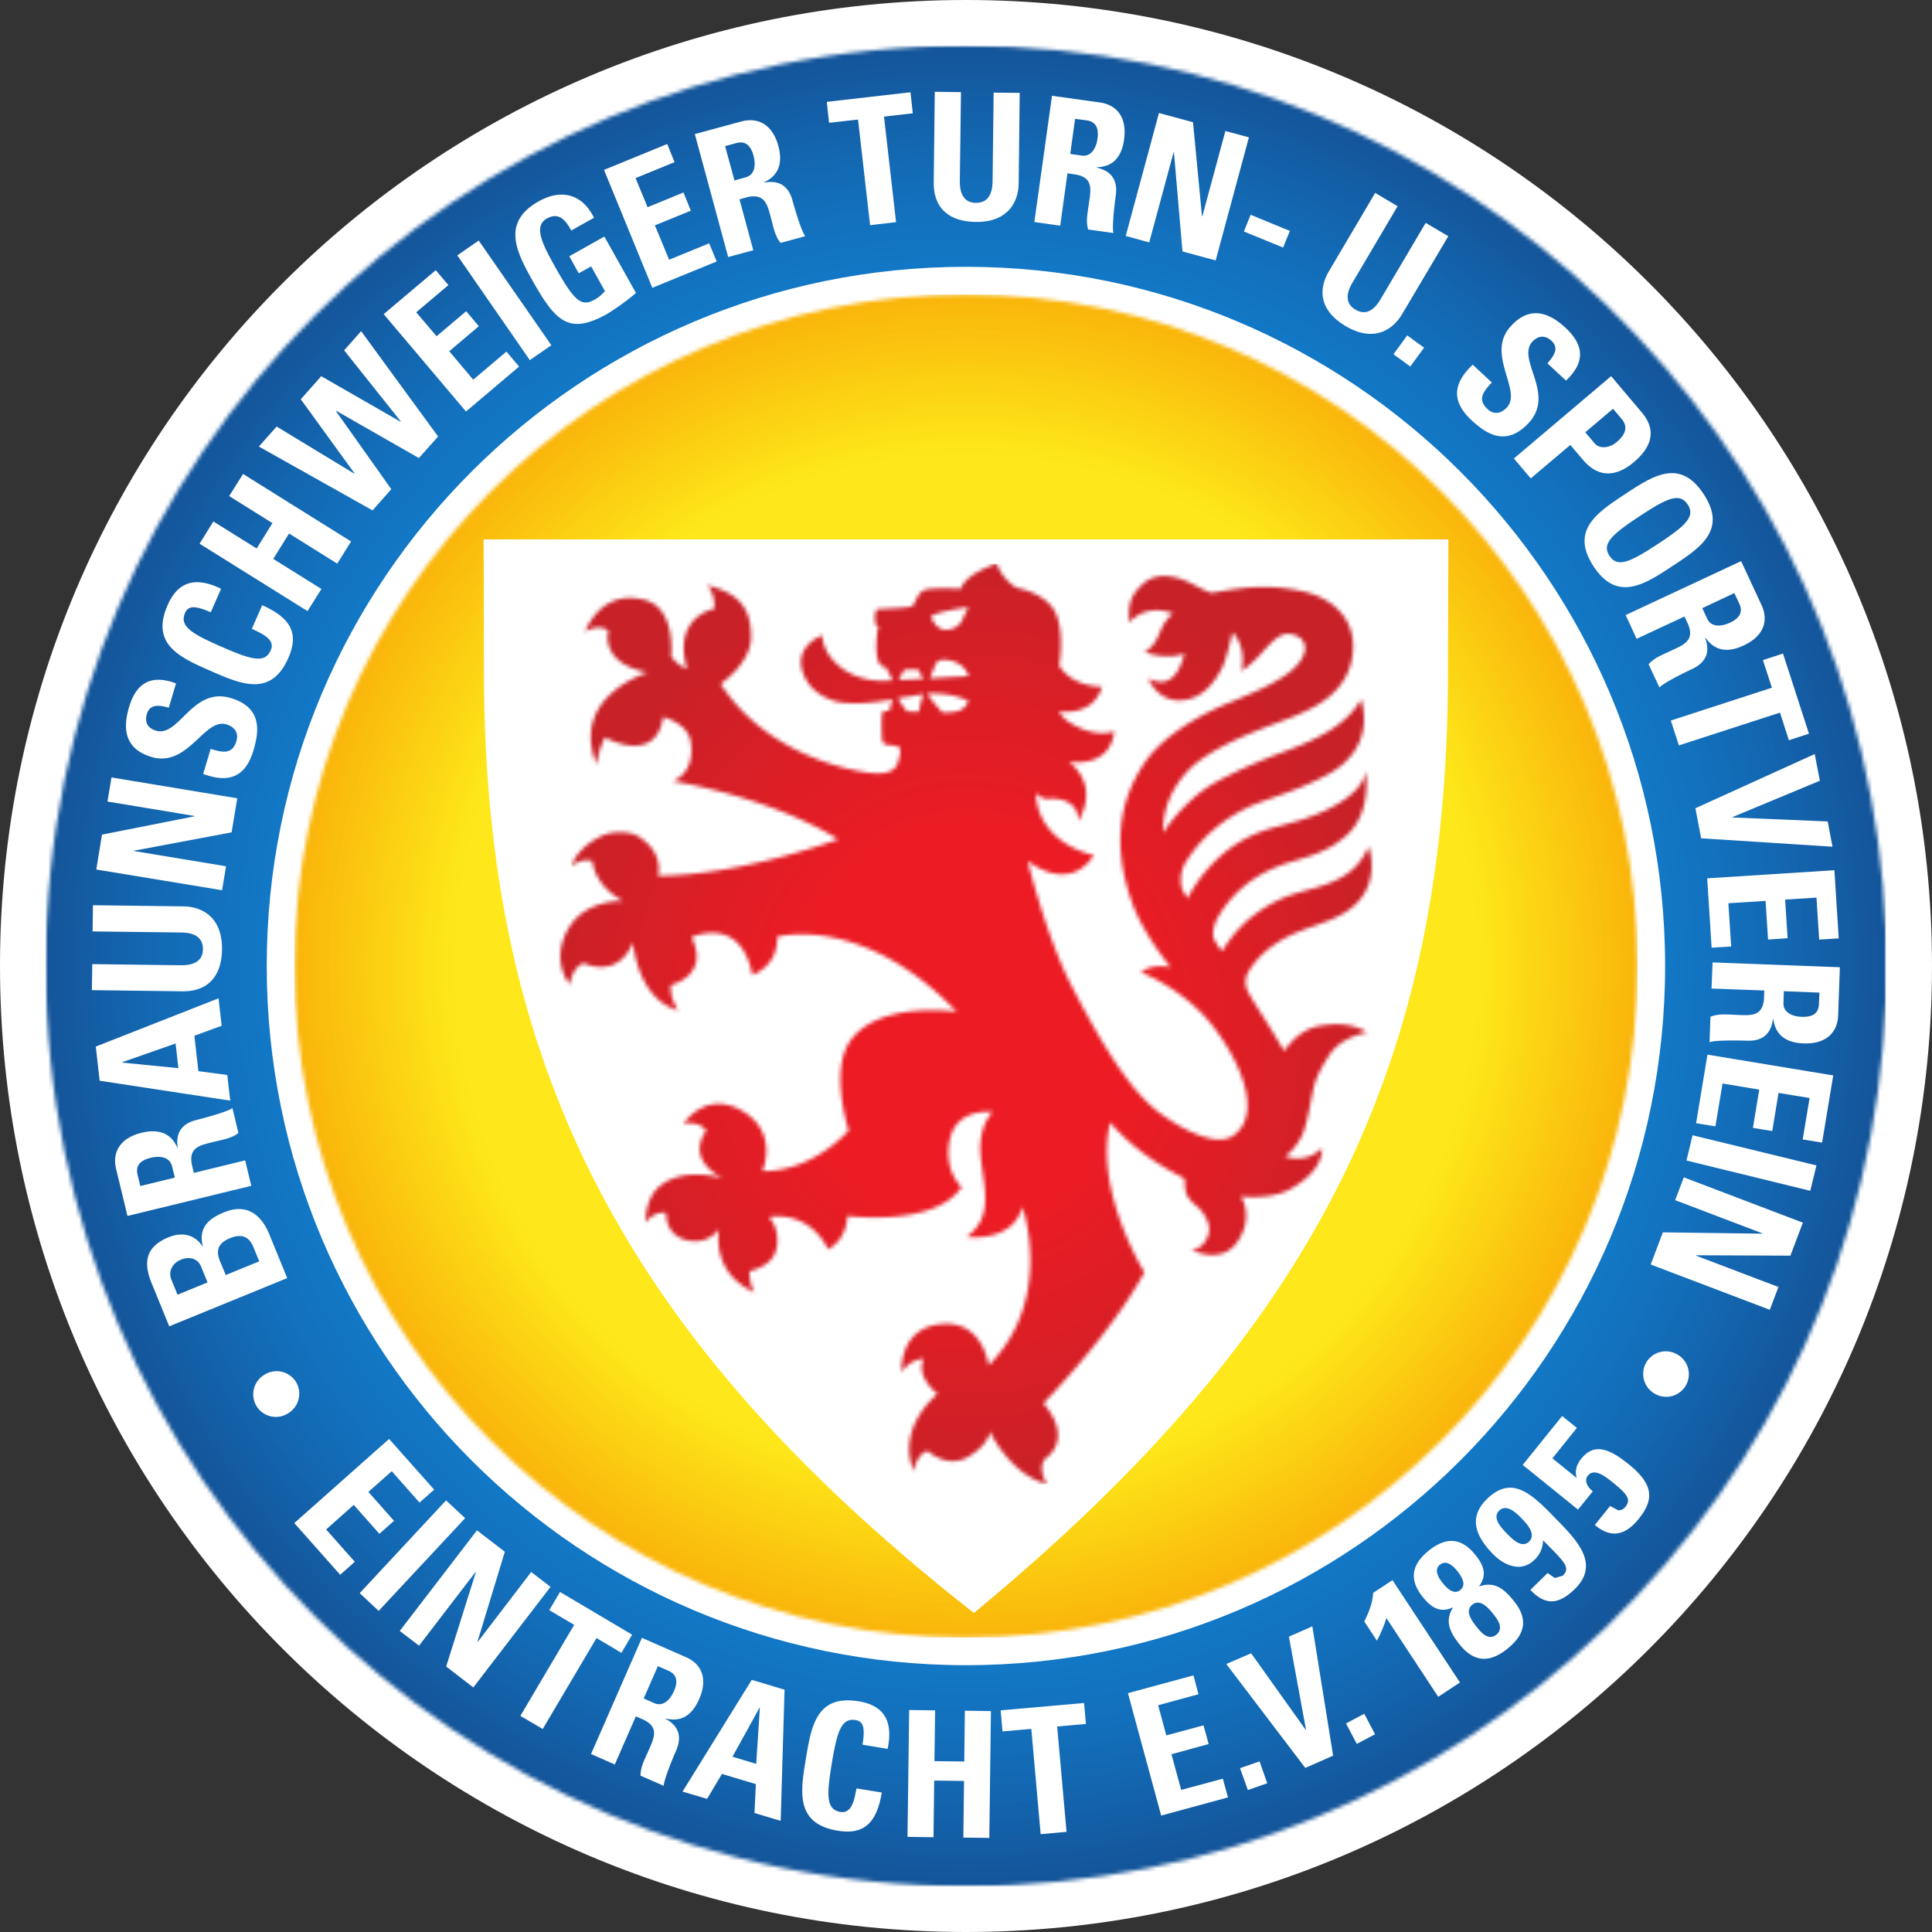 <svg xmlns="http://www.w3.org/2000/svg" width="500" height="500" fill="none"><rect width="100%" height="100%" fill="#333333" stroke="none"/><path fill="#fff" d="M0 249.99C0 388.05 111.92 500 249.99 500 388.05 500 500 388.06 500 249.99 500 111.9 388.06 0 249.99 0 111.9 0 0 111.92 0 249.99Z"/><mask id="a" width="478" height="478" x="11" y="11" maskUnits="userSpaceOnUse" style="mask-type:luminance"><path fill="#fff" d="M11.84 249.97c0 131.57 106.64 238.18 238.17 238.18 128.6 0 233.4-101.9 238.03-229.36v-17.63C483.4 113.72 378.6 11.83 250 11.83c-131.53 0-238.17 106.6-238.17 238.14Zm62.4.3c0-97.55 79.09-176.67 176.68-176.67 97.56 0 176.68 79.12 176.68 176.68 0 97.59-79.12 176.68-176.68 176.68-97.59 0-176.68-79.09-176.68-176.68Z"/></mask><g mask="url(#a)"><path fill="url(#b)" d="M11.84 11.85v476.32h476.2V11.85H11.84Z"/></g><path fill="#fff" d="M69.03 250c0 99.96 81.03 180.95 180.95 180.95 99.96 0 180.95-81 180.95-180.95 0-99.92-81-180.95-180.95-180.95-99.92 0-180.95 81.03-180.95 180.95Z"/><path fill="#fff" d="m401.76 377.42 6.33-7.87-3.81-3.09-10.2 12.66 14.31 11.56 3.82-4.72c-1.12-.9-2.42-2.63-1.27-4.06 1.78-2.24 5.02.64 6.63 1.91 3.36 2.73 4.66 4.18 3.12 6.12-.64.75-1.27 1-1.97.9l-2.03-1.08-3.94 4.9c4.3 3.7 8.06 2.51 11.3-1.51 4-4.94 4.06-8.88-2.55-14.2-5.36-4.33-9.08-5.4-12.29-1.4-1.15 1.4-1.72 3.12-1.18 4.85h-.12l-6.15-4.97Zm-5.7 34.03c4.1 4.4 7.64 3.55 11.49-.2 6.5-6.37.78-12.42-4.7-18-6.2-6.38-11.41-11.77-18.01-5.32-5 4.87-2.82 9.78 1.54 14.26 2.94 3 7.3 4.85 10.72 1.51a7.01 7.01 0 0 0 2.24-5.08c5.27 5.39 7.33 7 5.09 9.17l-2.03.6-1.88-1.3-4.45 4.37Zm-6.08-14.56c-1.36-1.42-3.93-4.06-2-5.93 1.91-1.88 4.42.57 5.82 2 1.36 1.39 3.84 4.11 1.94 5.99-1.91 1.88-4.4-.67-5.76-2.06Zm.19 29.76c4.57-3.69 5.38-7.66 1.63-12.29-2.45-3.06-4.9-5.2-8.96-3.81l-.03-.06c2.15-2.94 1.12-5.49-1-8.09-3.6-4.51-7.6-4.7-12.05-1.09-4.49 3.6-5.15 7.54-1.52 12.02 2.1 2.63 4.36 4.18 7.7 2.7l.05.06c-2.2 3.63-.63 6.5 1.82 9.57 3.73 4.63 7.78 4.69 12.36 1Zm-17.5-21.7c1.69-1.4 3.54.45 4.5 1.66 1 1.27 2.49 3.45.76 4.88-1.72 1.39-3.57-.55-4.57-1.82-.97-1.18-2.4-3.36-.7-4.73Zm8.35 10.35c2.18-1.76 4.45 1.18 5.63 2.66 1.15 1.43 2.49 3.58.6 5.1-1.87 1.5-3.69-.25-4.8-1.67-1.22-1.49-3.6-4.33-1.43-6.09Zm-24.68 9.3a32.2 32.2 0 0 0 2.46-5.85l13.41 20.38 5.63-3.7-17.47-26.49-5 3.3c-.15 2.67-1.15 5.12-2.3 7.39l3.27 4.97Zm-7.99 21.43 2.79 5.3 4.72-2.51-2.79-5.3-4.72 2.51Zm-10.54 11.51 7.2-3.18-5.38-33.46-6.06 2.67 4.42 24.1-.06.03-14.14-19.83-6.42 2.78 20.44 26.89Zm-16.9.06 2.04 5.66 5.02-1.75-2-5.66-5.05 1.75Zm-3.11 7.57-1.33-4.84-10.78 2.9-2.52-9.23 9.63-2.64-1.33-4.84-9.63 2.6-2.12-7.8 10.45-2.85-1.3-4.88-16.96 4.6 8.6 31.68 17.29-4.7Zm-58.83-22.53.48 5.46 7.45-.67 2.42 27.25 6.7-.6-2.43-27.26 7.45-.66-.49-5.42-21.58 1.9Zm-17.14 13.15.18-13.15-6.72-.09-.43 32.83 6.73.09.18-14.66 7.72.1-.18 14.65 6.72.09.42-32.82-6.75-.1-.15 13.15-7.72-.1Zm-25.1 17.98c6.2 1.03 10.05-1.21 11.47-9.87l-6.54-1.06c-.51 2.54-1.06 6.57-4.15 6.09-3.72-.64-3.6-4.3-2.24-12.6 1.4-8.3 2.46-11.8 6.21-11.17 1.97.33 2.45 2.06 1.73 6.36l6.5 1.09c1.43-6.9-.66-11.18-7.44-12.3-10.93-1.81-12.3 6.33-13.72 14.9-1.4 8.48-2.75 16.71 8.18 18.56Zm-21.02-17.29-6.14-1.85 7-12.68h.08l-.94 14.53ZM183 465.54l3.84-6.45 8.78 2.63-.36 7.48 6.78 2.03 1-33.94-8.48-2.55-17.92 28.92 6.36 1.88Zm-18.44-21.35 1.6.7c4.72 2.05 3.06 4.96 1.52 8.53-.88 1.97-1.94 3.94-1.91 6.12l6.02 2.63c-.03-1.48 2.34-7.2 3.18-9.1 2.37-5.43-1.48-7.52-2.75-8.28l.03-.06c4.3 1.1 7.02-1.15 8.69-5 2.27-5.11.75-9.05-3.42-10.86l-11.39-5-13.17 30.07 6.15 2.7 5.45-12.45Zm5.69-13 2.72 1.19c1.97.88 2.7 2.48 1.43 5.33-.85 1.94-2.64 4.12-5.09 3.06l-2.72-1.21 3.66-8.36ZM144.94 412l-2.79 4.7 6.45 3.81-13.93 23.56 5.79 3.39 13.92-23.53 6.45 3.82 2.76-4.7L144.94 412Zm-36.49 13.9 14.6-19.04.09.06-7.67 24.37 7.03 5.42 19.98-26.04-5-3.84-13.8 18.04-.09-.06 7.06-23.22-7.21-5.54-19.98 26.03 4.99 3.82Zm-10.45-9 22.38-24-4.94-4.6-22.34 24 4.9 4.6Zm-9.96-9.35 3.79-3.36-7.42-8.36 7.14-6.36 6.64 7.48 3.78-3.36-6.63-7.48 6.05-5.36 7.18 8.12 3.79-3.36-11.66-13.11-24.53 21.77 11.87 13.38ZM428.23 360.68a5.85 5.85 0 1 0 5.97-10.08 5.88 5.88 0 0 0-8.15 2 5.9 5.9 0 0 0 2.18 8.08Zm5.3-50.08 22.53 8.57v.1l-25.71-.34-3.15 8.32 30.82 11.72 2.24-5.9-21.34-8.12.03-.09 24.4.1 3.24-8.54-30.82-11.72-2.24 5.9Zm2.94-10.26 32.03 7.84 1.6-6.57-32.06-7.81-1.58 6.54Zm2.48-9.66 5 .82 1.84-11.09 9.5 1.58-1.63 9.9 5 .82 1.63-9.87 8.03 1.33-1.79 10.72 5.03.81 2.88-17.38-32.55-5.38-2.94 17.74Zm17.65-34.34-.06 1.76c-.21 5.18-3.51 4.7-7.45 4.54-2.15-.1-4.36-.33-6.42.49l-.24 6.6c1.4-.58 7.6-.46 9.69-.4 5.93.24 6.48-4.15 6.72-5.6h.1c.57 4.42 3.63 6.15 7.83 6.3 5.64.21 8.75-2.64 8.94-7.24l.45-12.47-32.94-1.25-.28 6.76 13.66.51Zm14.26.55-.12 3c-.1 2.14-1.33 3.39-4.48 3.26-2.09-.06-4.82-.93-4.7-3.63l.1-3 9.2.37Zm-27.89-11.63 5.06-.3-.73-11.2 9.63-.61.64 10 5.06-.34-.64-10 8.11-.51.7 10.87 5.06-.33-1.12-17.63-32.92 2.1 1.15 17.95Zm-4.2-36.1 1.48 7.79 34 2.18-1.24-6.54-24.62-1.03-.03-.1 22.62-9.4-1.33-6.91-30.88 14.02Zm22.67-40.02-5.2 1.7 2.33 7.14-26.16 8.5 2.09 6.43 26.16-8.48 2.3 7.15 5.2-1.7-6.72-20.74Zm-25.5-9.6.74 1.58c2.2 4.69-.97 5.78-4.55 7.44-1.93.91-4.02 1.7-5.48 3.36l2.82 6c.97-1.15 6.54-3.9 8.45-4.78 5.36-2.52 3.84-6.64 3.39-8.06l.09-.03c2.51 3.66 6.06 3.78 9.84 2 5.12-2.36 6.57-6.33 4.63-10.5l-5.27-11.33-29.88 13.96 2.84 6.14 12.39-5.78Zm12.9-6.05 1.28 2.72c.9 1.97.4 3.63-2.45 4.97-1.91.87-4.73 1.36-5.85-1.06l-1.27-2.73 8.3-3.9Zm-36.42-6.9c6.15 9.29 13.17 4.68 20.38-.07 7.27-4.78 14.23-9.36 8.08-18.68-6.11-9.3-13.08-4.73-20.34.06-7.2 4.75-14.23 9.35-8.12 18.68Zm4.12-2.73c-2.09-3.15.7-5.6 7.75-10.24 7.06-4.66 10.39-6.24 12.48-3.06s-.7 5.6-7.75 10.24c-7.06 4.63-10.39 6.23-12.48 3.06Zm-24.74-25.2 4.36 5.15 10.24-8.66 3.24 3.82c5.11 6.05 10.35 3.05 13.2.63 4.6-3.9 6-8.23 2-12.93l-7.88-9.32-25.16 21.31Zm25.65-12.87 2.2 2.6c1.98 2.34.7 4.37-1.35 6.1-1.7 1.42-4.3 1.78-5.6.27l-2.43-2.88 7.18-6.09Zm-21.83 3.67c7.05-7.6-3.27-16.44.97-21.05 1.57-1.66 3.36-1.66 4.96-.18 2 1.85.58 3.97-1.09 5.79l4.82 4.48c5.02-4.76 4.69-9.18-.12-13.66-6.03-5.63-10.63-4.27-14.11-.48-6.73 7.17 3 16.71-1.06 21.07-1.52 1.64-3.37 1.97-5.03.43-2.73-2.55-1-4.58 1.12-6.88l-4.94-4.6c-4.14 3.94-6.41 8.7-.3 14.38 3.79 3.52 8.93 6.97 14.78.7ZM364.19 86.8l-3.55 4.88 4.34 3.17 3.57-4.87-4.36-3.18Zm4.78-29.13-11.66 19.74c-1.84 3.15-4.02 4.21-6.57 2.7-2.12-1.27-2.78-3.51-.7-7l11.66-19.74-5.8-3.45L344 70.07c-3.19 5.36-2.1 10.56 4.3 14.35 7.1 4.18 12.1 1.09 14.58-3.15l11.94-20.14-5.85-3.45Zm-45.3-2.09-1.75 4.33 10.14 4.15 1.76-4.3-10.15-4.18Zm-26.25 7.15 6.3-23.29.1.03 2.2 25.6 8.6 2.32 8.6-31.85-6.09-1.64-5.96 22.05-.1-.03-2.32-24.29-8.81-2.39-8.6 31.82 6.08 1.67Zm-21.16-17.87 1.75.25c5.12.72 4.3 3.96 3.76 7.84-.3 2.15-.79 4.33-.15 6.45l6.54.9c-.43-1.45.3-7.6.6-9.68.82-5.88-3.48-6.85-4.9-7.24v-.1c4.45-.11 6.48-2.99 7.05-7.17.79-5.57-1.72-8.96-6.3-9.6l-12.35-1.72-4.57 32.67 6.69.94 1.88-13.54Zm1.97-14.1 3 .39c2.11.3 3.23 1.66 2.8 4.78-.3 2.1-1.44 4.7-4.08 4.33l-2.97-.42 1.25-9.09Zm-21.08-6.79-.27 22.92c-.06 3.67-1.42 5.66-4.4 5.6-2.44-.03-4.14-1.63-4.08-5.69l.3-22.95-6.78-.09-.27 23.4c-.1 6.21 3.45 10.18 10.87 10.27 8.23.12 11.05-5.06 11.11-10l.27-23.4-6.75-.06Zm-43.18 2.4.6 5.41 7.49-.84 3.12 27.34 6.72-.79-3.12-27.31 7.45-.85-.6-5.45-21.66 2.48ZM191.38 51.6l1.7-.49c5.03-1.33 5.54 1.97 6.57 5.75.54 2.1.97 4.3 2.36 6l6.4-1.73c-.98-1.15-2.73-7.11-3.28-9.14-1.54-5.75-5.87-4.94-7.36-4.75l-.03-.07c4.06-1.87 4.79-5.33 3.7-9.38-1.46-5.42-5.12-7.54-9.57-6.36l-12.05 3.27 8.63 31.82 6.5-1.75-3.57-13.17Zm-3.72-13.78 2.9-.79c2.07-.54 3.64.24 4.46 3.3.54 2.03.54 4.88-2.06 5.57l-2.88.8-2.42-8.88Zm-2.18 29.85-1.94-4.69-10.38 4.24-3.67-8.9 9.3-3.79-1.9-4.72-9.3 3.82-3.1-7.54 10.09-4.12-1.9-4.7-16.36 6.7 12.5 30.52 16.66-6.82Zm-31.76-11.32c-3.03-6.2-8.48-7.5-14.26-4.27-9.66 5.4-5.88 12.96-1.82 20.23 6.12 10.93 9.57 14.47 19.5 8.93a62.02 62.02 0 0 0 7.45-5.42l-8.18-14.6-9.08 5.1 2.45 4.41 3.21-1.78 3.57 6.39c-.72.81-1.63 1.63-2.6 2.18-3.4 1.87-5.12.75-10.18-8.24-3.11-5.6-5.93-10.66-2.27-12.72 3.12-1.72 4.88.4 6.33 3.1l5.88-3.3Zm-11.03 33-18.8-27.1-5.54 3.85 18.77 27.1 5.57-3.85Zm-8.35 5.52-3.27-3.88-8.6 7.27-6.2-7.36 7.65-6.48-3.27-3.88-7.66 6.48-5.27-6.2 8.33-7.03-3.27-3.87L99.3 81.3l21.3 25.2 13.74-11.63Zm-37.91 37.2 4.84-5.47-14.32-20.2.06-.09 21.4 12.23 4.97-5.57L93.46 85.7l-4.39 4.97 14.66 18.4-.06.07-20.53-11.78-5.3 5.97 13.93 19.2-.06.06-20.11-12.2-4.6 5.17 29.43 16.53Zm-30 9.88-11.21-7-3.57 5.76 27.94 17.44 3.6-5.72-12.47-7.79 4.09-6.57 12.47 7.79 3.58-5.73-27.95-17.47-3.6 5.72 11.2 7-4.09 6.57Zm8.2 28.31c2.51-5.78 1.3-10.08-6.78-13.63l-2.67 6.12c2.36 1.12 6.18 2.64 4.9 5.51-1.5 3.52-5.05 2.49-12.8-.9-7.75-3.4-10.9-5.3-9.36-8.79.82-1.84 2.6-1.87 6.63-.12l2.67-6.08c-6.4-3.1-11.05-2.1-13.84 4.23-4.45 10.2 3.18 13.54 11.17 17.05 7.9 3.45 15.6 6.81 20.08-3.39ZM59.7 180.65c-9.96-2.97-13.32 10.23-19.32 8.44-2.18-.63-3-2.24-2.36-4.33.79-2.63 3.3-2.3 5.66-1.6l1.88-6.3c-6.48-2.4-10.3-.12-12.17 6.18-2.36 7.9.88 11.38 5.84 12.87 9.42 2.78 13.66-10.15 19.32-8.45 2.15.63 3.27 2.15 2.63 4.33-1.06 3.57-3.63 2.94-6.66 2.03l-1.94 6.48c5.4 1.97 10.66 1.9 13.02-6.12 1.49-4.93 2.28-11.11-5.9-13.53Zm-1.21 43.54-23.8-3.94v-.09l25.25-4.75 1.46-8.81-32.55-5.4-1.03 6.24 22.52 3.73v.09L26.4 216l-1.48 9.03 32.55 5.36 1.03-6.21Zm-34.52 16.86 22.95.28c3.64.06 5.63 1.42 5.6 4.39-.03 2.45-1.66 4.15-5.72 4.09l-22.92-.3-.1 6.74 23.38.3c6.21.1 10.2-3.45 10.3-10.86.09-8.24-5.06-11.06-10-11.12l-23.4-.3-.09 6.78Zm21.47 29.01.73 6.39-14.5-1.45-.04-.1 13.8-4.84Zm13.38 8.15-7.48-1-1.03-9.15 7.06-2.6-.82-7.09-31.76 12.48 1 8.84 33.79 5.15-.76-6.63Zm-8.66 25.34-.4-1.7c-1.23-5.05 2.1-5.48 5.91-6.42 2.1-.5 4.3-.87 6.03-2.2l-1.55-6.46c-1.2.94-7.2 2.55-9.23 3.06-5.78 1.4-5.09 5.76-4.94 7.24h-.06c-1.75-4.09-5.2-4.9-9.3-3.9-5.44 1.33-7.65 4.93-6.56 9.38l2.93 12.14 32.04-7.8-1.58-6.58-13.29 3.24Zm-13.84 3.4L35.6 304c-.49-2.08.36-3.63 3.42-4.36 2.03-.51 4.87-.42 5.51 2.21l.73 2.91-8.94 2.18Zm33.5 12.77c-1.1-2.67-4.13-9.12-11.85-5.97-4.2 1.73-6.63 4.1-5.48 8.79l-.06.03c-2.06-3.12-5.3-3.79-8.8-2.37-6.52 2.67-6.3 7.18-4.37 11.93l4.54 11.12 30.53-12.48-4.52-11.05Zm-23.87 15.35-1.57-3.84c-.88-2.12.15-4.27 2.4-5.21 2.96-1.18 4.68.33 5.23 1.7l1.7 4.17-7.76 3.18Zm12.48-5.09-1.52-3.66c-1.27-3.12-.03-4.81 2.67-5.9 4.27-1.76 5.54 1.2 6.09 2.54l1.42 3.48-8.66 3.54Zm9.96 25.83a5.89 5.89 0 0 0-1.97 8.15 5.88 5.88 0 0 0 8.18 1.78 5.91 5.91 0 0 0 1.97-8.14 5.89 5.89 0 0 0-8.18-1.79Z"/><mask id="c" width="348" height="348" x="76" y="76" maskUnits="userSpaceOnUse" style="mask-type:luminance"><path fill="#fff" d="M76.2 250c0 96.02 77.82 173.8 173.8 173.8 96 0 173.8-77.78 173.8-173.8C423.8 154 346 76.2 250 76.2 154.03 76.2 76.2 154 76.2 250Z"/></mask><g mask="url(#c)"><path fill="url(#d)" d="M76.2 76.21v347.6h347.6V76.22H76.2Z"/></g><path fill="#fff" d="M372.99 139.6H125.15v1.85l.03 4.63c.03 6.48.06 18.38.06 27.46 0 102.23 36.4 172.63 125.63 242.97l1.15.94 1.18-.97c87.47-72.67 121.54-140.77 121.54-242.94 0-1.81.06-27.82.1-32.09v-1.85h-1.85Z"/><mask id="e" width="210" height="240" x="145" y="145" maskUnits="userSpaceOnUse" style="mask-type:luminance"><path fill="#fff" d="M248.63 152.4s-7.08-.4-9.26.27c-1.88.6-2.54 3.55-3.24 4.18-.7.6-9.2.64-9.39.94l-.33 1.58c0 .78.12 2.72.6 2.72h.34l-.3 1.4c-.06.63-.52 4.47 0 6.68.48 2.22 1.39 2.28 1.39 2.28l.79.24c.39.63 1.12 1.97 1.78 3.42l-1.15.06c-10.57.7-17.04-6.42-17.04-11.75 0 0-8.78 3.12-4.21 11.48 2.02 3.7 6.57 5.81 10.08 6.02 3.81.22 7.03.04 12.35-.93a20.77 20.77 0 0 0-.87 3h-.03c-1.1 0-1.8.02-1.85.75-.06.73-.27 3.33.06 7.02 0 0 .24.82 1.06.97.82.16 3.12.22 3.51.91.27.55-.24 3.85-1.3 5.09-.73.88-2.45 1.54-4.94 1.42-6.69-.4-28.49-5.05-40.18-23.16 0 0 7.88-5.27 7.88-12.08 0-6.85-2.46-11.33-11.45-13.45 0 0 2 1.34 2 6.06 0 0-11.08 2-7.12 15.6 0 0-2.27-.8-4.12-3.22 0 0 1.4-12.47-6.84-14.65-11.53-3.03-15.44 8.3-15.44 8.3s3.03-2.25 6.06-.4c0 0-2.58 8.48 10.17 10.87 0 0-20.26 6.15-13.26 23.83 0 0 .6-4.06 2.24-7 0 0 12.96 7.4 15.05-5.26 0 0 6.2 1.48 7.05 6.2.85 4.73-.7 8.7-4.57 10.39 0 0 24.7 3.84 42.78 15.02 0 0-24.89 9.32-46.63 9.47 0 0 1.85-5.81-5.11-10.23-1.94-1.24-6.36-1.48-9.15-.24-4.72 2.09-7.54 5.6-8.02 7.9 0 0 2.51-2.15 5.3-1.24 0 0 .45 6.45 7.99 10.32 0 0-10.17-.6-14.53 7.7-4.33 8.3.72 13.9.72 13.9s.46-4.37 3.58-5.52c0 0 8.69 4.42 12.77-5.36 0 0 .94 14.5 11.66 17.62 0 0-2.27-3.36-1.88-6.6 0 0 10.24-2.33 5.36-12.35 0 0 12.69-6.03 15.72 9.75 0 0 6.66-2.12 6.45-9.87 0 0 21.8-6.2 46.47 19.4 0 0-20.43-3.05-27.73 7.76-5.18 7.69-.27 22.95-.27 22.95s-8.97 10.6-22.32 10.54c0 0 4.42-9.87-5.12-15.54-9.53-5.66-15.29 3.27-15.29 3.27s4.12-.87 5.9 1.85c0 0-5.9 6.84 4.28 12.26 0 0-10.03-3.18-16.3 2.03-4.02 3.33-3.66 9.39-3.66 9.39s2.03-2.97 5.3-2.48c0 0-.48 5.57 5.2 7.05 5.64 1.49 8.52-2.88 8.52-2.88s-2.48 11.27 9.23 16.45c0 0-1.39-1.64-1.39-5.51 0 0 4.42-.91 6.2-3.88 1.8-2.94 1.1-7.9-1.17-10.14 0 0 9.9-2.21 15.32 8.32 0 0 4.66-2 5-8.6 0 0 22.64 2.97 29.55-7.5 0 0-4.82-4.12-3.03-12.36 1.78-8.24 11.08-7.06 11.08-7.06s-3.94 3.58-3.09 11.72c.85 8.15 3.4 15.5-3.66 20.62 0 0 11.87 1.64 14.44-7.75 0 0 8.39 23.74-8.75 41.03 0 0-1.4-11.84-12.38-10.72-11 1.12-10.12 12.42-10.12 12.42s1.94-3.27 5.76-3.45c0 0-2.6 4 3.54 9.08 0 0-10.84 8.57-6.2 20.01 0 0 .69-4.36 3.63-5.24 0 0 5.02 4.76 10.5 1.52 5.51-3.27 5.57-6.54 5.57-6.54s5.24 11.14 14.81 13.62c0 0-2.66-4.05-.42-6.63 0 0 7.63-4.66-.49-14.32 0 0 17.11-17.35 26.13-33.88 0 0-13.08-21.02-8.9-38.79 8 9.23 17.68 13.56 19.1 14.44.43.21.07 2 .55 3.73.52 1.7 2.3 3.15 2.97 3.66.67.49 3.81 4 2.85 7.12-1.3 4.12-4.45 4-4.45 4s7.87 4.23 12.1-2.28c4.25-6.57.7-11.53.7-11.53s7.6.94 12.57-1.76c9.26-5 8.45-10.69 8.45-10.69-4.54 4.33-9.63 2.03-9.63 2.03 1.27-.48 3.33-3 4.45-5.3s2-7.24 2.6-10.38c.58-3.15 1.27-5.48 4.45-10.42 3.21-4.94 9.81-5.87 9.81-5.87-2.45-1.73-6.57-2.76-12.35-1.73-5.78 1.06-9.12 6.54-9.12 6.54-4.63-8-8.14-12.9-9.47-15.65a5.16 5.16 0 0 1 .18-4.82 21.82 21.82 0 0 1 6.12-6.63c6.23-4.6 12.77-5.27 18.16-8.33 11.03-6.2 6.88-17.47 6.88-17.47-1.88 3.97-4.27 7.03-9.97 9.33-6.5 2.63-11.26 2.18-19.37 8.11-5.48 4-8.6 9.6-8.6 9.6s-1.12-1.24-1.97-2.9c-.88-1.7.06-4.55 1.12-6.3 2.63-4.27 7.33-10 16.86-13.32 4.73-1.64 11.33-2.67 16.75-8 6.12-6.05 4.39-16.14 4.39-16.14-.51 4.88-6.6 8.48-10.81 10.42-4.33 2.03-9.6 3.33-13.08 4.27-3.42.94-7.87 2.7-12.08 6a38.66 38.66 0 0 0-10.14 12.32c-.58-1.06-1.28-1.94-1.49-2.79a8.93 8.93 0 0 1 1.4-7.17c6.53-10.12 16.34-14 19.1-15 4.09-1.5 11.11-3.72 17.23-7.08 13.32-7.26 8.66-19.44 8.66-19.44-3.54 6.36-10.96 10.15-19.05 13.17-6.75 2.55-12.02 4.7-18.44 8.18-8.2 4.45-13.74 13.11-13.74 13.11-.15-9.66 5.9-15.99 9.2-18.47 7.84-5.9 20.56-9.87 25.07-11.78 4.45-1.94 14.26-5.96 14.9-16.99.48-8.66-5.87-13.8-13.5-15.32a46.41 46.41 0 0 0-16.5-.54c-3.37.4-6.18 1.06-6.67 1-.85-.1-4.06-1.82-5.42-2.52-2.66-1.36-8.11-3.2-11.87-.09-4.54 3.76-4.08 7.12-3.96 10.36 0 0 2.84-3.76 8.38-3.12 1.13.15 2.12.42 3 .79-.75.48-2.15 1.72-3.42 4.81-1.85 4.57-4.03 5-4.03 5s2.76 1.54 7.81 1.15l2.6-.55c-.87 2.76-1.87 5.79-4.5 6.94-2.21.94-4.88-.58-4.88-.58s2.27 6.03 8.48 5.66c6.24-.33 9.27-5.96 10.48-8.17 1.24-2.18 2.81-9.39 2.81-9.39s3.67 3.12 2.37 10c0 0 2.57-1.76 4.96-4.43 2.4-2.66 4.79-5.41 7.27-5.2 3.36.27 5.93 3.03 2.7 7.38-3.3 4.49-12.3 8-18.48 10.57-6.14 2.52-16.62 7.97-21.7 15.6-5.06 7.6-9 18.8-3.34 35.36 3.03 8.87 10.24 17.35 10.24 17.35s-4.97-1.06-7.7 1.33c0 0 10.78 4.1 18.23 13.45 7.45 9.35 13.39 23.1 5.76 28.73-5.45 4.06-17.66-4.42-20.47-6.84-4.15-3.57-10.18-9.87-21.53-31.94-6.63-12.87-11.3-32.25-11.3-32.25s10.45 8.72 17.14-1.46c0 0-14.4-2.69-15.05-16.13 0 0 1.46 1.81 3.64 1.54 2.75-.33 7.63.94 7.3 5.75 0 0 6.05-8.54-2.4-15.38 0 0 10.6 2.03 11.78-7.84 0 0-4.7 1.97-11.41-2.21a8.27 8.27 0 0 1-2.94-2.97s8.84 1.55 11.17-6.36c0 0-7.69.18-11.11-5.54 0 0 1.36-7.36-.58-12.8-1.93-5.43-9.23-7.06-10.14-7.21-.94-.19-4.54-3.12-5.36-6.36 0 0-8 2.48-9.38 6.57Zm-7.32 8.02c-.3-.54-.91-.63.4-1.27.5-.24 1.9-.94 8.29-1.94l.57.28c0 .24-.66.9-1.03 1.84-.63 1.67-1.42 3.06-3.72 3.55l-.9.12c-2.25 0-3.25-1.97-3.61-2.58Zm1.09 10.93 1.06-.54c1.33-.18 5.84.06 7.23 4.18-2 .12-5.66.3-10.02.57.55-1.39 1.27-3.27 1.73-4.2Zm-8.39 1.97h.15c.85 0 2.49-.03 3.3-.15.34.52 1 1.55 1.55 2.48-1.76.13-4.57.25-6.42.34.45-.85.97-1.88 1.42-2.67Zm5.94 6.24c5.6-.42 9.6 1.3 10.68 1.85a4.12 4.12 0 0 1-2.24 2.45c-.81.33-1.78.54-4.39.54h-.12c-.63-.7-2.88-3.24-3.94-4.84Zm-5.21 4.57c-.46-.57-1.6-2.03-2.36-3.42 1.03-.21 3.15-.42 4.36-.7a37.5 37.5 0 0 1 2.24-.36 23.27 23.27 0 0 0-1.15 4.54c-.73 0-2.43-.03-3.1-.06Z"/></mask><g mask="url(#e)"><path fill="url(#f)" d="M142.45 145.9v238.25h215.92V145.9H142.45Z"/></g><defs><radialGradient id="b" cx="0" cy="0" r="1" gradientTransform="translate(249.86 249.97) scale(238.171)" gradientUnits="userSpaceOnUse"><stop stop-color="#127BC9"/><stop offset=".5" stop-color="#127BC9"/><stop offset=".63" stop-color="#127BC9"/><stop offset=".67" stop-color="#127BC9"/><stop offset=".71" stop-color="#127AC9"/><stop offset=".72" stop-color="#127AC8"/><stop offset=".73" stop-color="#1279C7"/><stop offset=".74" stop-color="#1279C7"/><stop offset=".74" stop-color="#1279C7"/><stop offset=".75" stop-color="#1278C6"/><stop offset=".76" stop-color="#1278C5"/><stop offset=".76" stop-color="#1277C5"/><stop offset=".77" stop-color="#1277C4"/><stop offset=".77" stop-color="#1276C4"/><stop offset=".77" stop-color="#1276C3"/><stop offset=".78" stop-color="#1276C3"/><stop offset=".78" stop-color="#1275C3"/><stop offset=".79" stop-color="#1275C2"/><stop offset=".79" stop-color="#1275C2"/><stop offset=".79" stop-color="#1274C1"/><stop offset=".8" stop-color="#1274C1"/><stop offset=".8" stop-color="#1273C0"/><stop offset=".8" stop-color="#1373C0"/><stop offset=".81" stop-color="#1372BF"/><stop offset=".81" stop-color="#1372BE"/><stop offset=".82" stop-color="#1371BD"/><stop offset=".82" stop-color="#1371BD"/><stop offset=".83" stop-color="#1370BC"/><stop offset=".83" stop-color="#136FBB"/><stop offset=".84" stop-color="#136FBB"/><stop offset=".84" stop-color="#136FBA"/><stop offset=".84" stop-color="#136EBA"/><stop offset=".85" stop-color="#136DB9"/><stop offset=".85" stop-color="#136DB8"/><stop offset=".86" stop-color="#136CB7"/><stop offset=".86" stop-color="#136CB7"/><stop offset=".86" stop-color="#136BB6"/><stop offset=".87" stop-color="#136AB5"/><stop offset=".87" stop-color="#136AB5"/><stop offset=".88" stop-color="#1369B4"/><stop offset=".88" stop-color="#1369B3"/><stop offset=".88" stop-color="#1368B2"/><stop offset=".89" stop-color="#1368B2"/><stop offset=".89" stop-color="#1367B1"/><stop offset=".89" stop-color="#1366B0"/><stop offset=".9" stop-color="#1366AF"/><stop offset=".9" stop-color="#1365AE"/><stop offset=".91" stop-color="#1365AE"/><stop offset=".91" stop-color="#1364AD"/><stop offset=".91" stop-color="#1363AC"/><stop offset=".92" stop-color="#1363AB"/><stop offset=".92" stop-color="#1362AB"/><stop offset=".93" stop-color="#1361AA"/><stop offset=".93" stop-color="#1361A9"/><stop offset=".93" stop-color="#1360A8"/><stop offset=".94" stop-color="#1360A8"/><stop offset=".94" stop-color="#135FA7"/><stop offset=".95" stop-color="#145EA6"/><stop offset=".95" stop-color="#145DA5"/><stop offset=".95" stop-color="#145DA4"/><stop offset=".96" stop-color="#145CA3"/><stop offset=".96" stop-color="#145BA2"/><stop offset=".96" stop-color="#145BA1"/><stop offset=".97" stop-color="#145AA0"/><stop offset=".97" stop-color="#14599F"/><stop offset=".98" stop-color="#14599E"/><stop offset=".98" stop-color="#14589E"/><stop offset=".98" stop-color="#14579D"/><stop offset=".99" stop-color="#14579C"/><stop offset=".99" stop-color="#14569B"/><stop offset="1" stop-color="#14559A"/><stop offset="1" stop-color="#145599"/></radialGradient><radialGradient id="d" cx="0" cy="0" r="1" gradientTransform="translate(250.01 250) scale(176.687)" gradientUnits="userSpaceOnUse"><stop stop-color="#FEE81B"/><stop offset=".5" stop-color="#FEE81B"/><stop offset=".75" stop-color="#FEE71A"/><stop offset=".75" stop-color="#FDE61A"/><stop offset=".76" stop-color="#FDE619"/><stop offset=".76" stop-color="#FDE519"/><stop offset=".77" stop-color="#FDE419"/><stop offset=".77" stop-color="#FDE318"/><stop offset=".77" stop-color="#FDE218"/><stop offset=".78" stop-color="#FDE118"/><stop offset=".78" stop-color="#FDE017"/><stop offset=".79" stop-color="#FDE017"/><stop offset=".79" stop-color="#FDDF17"/><stop offset=".79" stop-color="#FDDE17"/><stop offset=".8" stop-color="#FDDD16"/><stop offset=".8" stop-color="#FDDC16"/><stop offset=".8" stop-color="#FDDB16"/><stop offset=".81" stop-color="#FCDA15"/><stop offset=".81" stop-color="#FCDA15"/><stop offset=".82" stop-color="#FCD915"/><stop offset=".82" stop-color="#FCD815"/><stop offset=".82" stop-color="#FCD714"/><stop offset=".83" stop-color="#FCD614"/><stop offset=".83" stop-color="#FCD514"/><stop offset=".84" stop-color="#FCD414"/><stop offset=".84" stop-color="#FCD413"/><stop offset=".84" stop-color="#FCD313"/><stop offset=".85" stop-color="#FCD213"/><stop offset=".85" stop-color="#FCD113"/><stop offset=".86" stop-color="#FCD013"/><stop offset=".86" stop-color="#FCCF12"/><stop offset=".86" stop-color="#FCCF12"/><stop offset=".87" stop-color="#FBCE11"/><stop offset=".87" stop-color="#FBCD11"/><stop offset=".88" stop-color="#FBCC11"/><stop offset=".88" stop-color="#FBCB11"/><stop offset=".88" stop-color="#FBCA11"/><stop offset=".89" stop-color="#FBC910"/><stop offset=".89" stop-color="#FBC910"/><stop offset=".89" stop-color="#FBC810"/><stop offset=".9" stop-color="#FBC710"/><stop offset=".9" stop-color="#FBC60F"/><stop offset=".91" stop-color="#FBC50F"/><stop offset=".91" stop-color="#FBC40F"/><stop offset=".91" stop-color="#FBC40F"/><stop offset=".92" stop-color="#FBC30F"/><stop offset=".92" stop-color="#FAC20E"/><stop offset=".93" stop-color="#FAC10E"/><stop offset=".93" stop-color="#FAC00E"/><stop offset=".93" stop-color="#FABF0D"/><stop offset=".94" stop-color="#FABF0D"/><stop offset=".94" stop-color="#FABE0D"/><stop offset=".95" stop-color="#FABD0D"/><stop offset=".95" stop-color="#FABC0D"/><stop offset=".95" stop-color="#FABB0C"/><stop offset=".96" stop-color="#FABA0C"/><stop offset=".96" stop-color="#FABA0C"/><stop offset=".96" stop-color="#FAB90C"/><stop offset=".97" stop-color="#FAB80C"/><stop offset=".97" stop-color="#FAB70B"/><stop offset=".98" stop-color="#FAB60B"/><stop offset=".98" stop-color="#F9B50B"/><stop offset=".98" stop-color="#F9B50B"/><stop offset=".99" stop-color="#F9B40B"/><stop offset=".99" stop-color="#F9B30A"/><stop offset="1" stop-color="#F9B20A"/><stop offset="1" stop-color="#F9B20A"/></radialGradient><radialGradient id="f" cx="0" cy="0" r="1" gradientTransform="matrix(112.274 0 0 123.896 250 264.95)" gradientUnits="userSpaceOnUse"><stop stop-color="#EC1B24"/><stop offset=".25" stop-color="#EC1B24"/><stop offset=".34" stop-color="#EC1B24"/><stop offset=".38" stop-color="#EC1B24"/><stop offset=".4" stop-color="#EC1C24"/><stop offset=".41" stop-color="#EC1C24"/><stop offset=".41" stop-color="#EB1C24"/><stop offset=".43" stop-color="#EB1C24"/><stop offset=".44" stop-color="#EA1C24"/><stop offset=".45" stop-color="#EA1C24"/><stop offset=".45" stop-color="#E91C24"/><stop offset=".46" stop-color="#E81C24"/><stop offset=".48" stop-color="#E81C24"/><stop offset=".48" stop-color="#E71C24"/><stop offset=".49" stop-color="#E71C24"/><stop offset=".5" stop-color="#E61C24"/><stop offset=".51" stop-color="#E61C24"/><stop offset=".51" stop-color="#E51D24"/><stop offset=".52" stop-color="#E51D24"/><stop offset=".53" stop-color="#E41D24"/><stop offset=".54" stop-color="#E41D24"/><stop offset=".54" stop-color="#E41D25"/><stop offset=".55" stop-color="#E31D25"/><stop offset=".55" stop-color="#E31D25"/><stop offset=".55" stop-color="#E31D25"/><stop offset=".56" stop-color="#E31D25"/><stop offset=".56" stop-color="#E21D25"/><stop offset=".57" stop-color="#E21D25"/><stop offset=".59" stop-color="#E11D25"/><stop offset=".59" stop-color="#E11D25"/><stop offset=".59" stop-color="#E11D25"/><stop offset=".6" stop-color="#E01D25"/><stop offset=".6" stop-color="#E01D25"/><stop offset=".61" stop-color="#E01D25"/><stop offset=".61" stop-color="#DF1D25"/><stop offset=".61" stop-color="#DF1D25"/><stop offset=".63" stop-color="#DF1D25"/><stop offset=".64" stop-color="#DE1E25"/><stop offset=".64" stop-color="#DD1E25"/><stop offset=".65" stop-color="#DD1E25"/><stop offset=".66" stop-color="#DC1E25"/><stop offset=".67" stop-color="#DC1E25"/><stop offset=".68" stop-color="#DC1E25"/><stop offset=".68" stop-color="#DB1E25"/><stop offset=".69" stop-color="#DB1E26"/><stop offset=".7" stop-color="#DA1E26"/><stop offset=".71" stop-color="#D91E26"/><stop offset=".71" stop-color="#D91E26"/><stop offset=".73" stop-color="#D81E26"/><stop offset=".74" stop-color="#D81E26"/><stop offset=".75" stop-color="#D71F26"/><stop offset=".75" stop-color="#D71F26"/><stop offset=".76" stop-color="#D61F26"/><stop offset=".76" stop-color="#D61F26"/><stop offset=".77" stop-color="#D61F26"/><stop offset=".78" stop-color="#D51F26"/><stop offset=".79" stop-color="#D51F26"/><stop offset=".79" stop-color="#D41F26"/><stop offset=".8" stop-color="#D41F26"/><stop offset=".8" stop-color="#D41F26"/><stop offset=".8" stop-color="#D41F26"/><stop offset=".81" stop-color="#D31F26"/><stop offset=".81" stop-color="#D31F26"/><stop offset=".82" stop-color="#D31F26"/><stop offset=".83" stop-color="#D21F27"/><stop offset=".84" stop-color="#D21F27"/><stop offset=".85" stop-color="#D11F27"/><stop offset=".86" stop-color="#D02027"/><stop offset=".86" stop-color="#D02027"/><stop offset=".88" stop-color="#CF2027"/><stop offset=".88" stop-color="#CF2027"/><stop offset=".89" stop-color="#CF2027"/><stop offset=".89" stop-color="#CF2027"/><stop offset=".89" stop-color="#CE2027"/><stop offset=".9" stop-color="#CE2027"/><stop offset=".9" stop-color="#CE2027"/><stop offset=".91" stop-color="#CD2027"/><stop offset=".91" stop-color="#CD2027"/><stop offset=".92" stop-color="#CC2027"/><stop offset=".93" stop-color="#CC2027"/><stop offset=".94" stop-color="#CB2027"/><stop offset=".95" stop-color="#CB2027"/><stop offset=".95" stop-color="#CB2027"/><stop offset=".95" stop-color="#CB2027"/><stop offset=".96" stop-color="#CA2027"/><stop offset=".96" stop-color="#CA2028"/><stop offset=".98" stop-color="#C92128"/><stop offset=".99" stop-color="#C92128"/><stop offset=".99" stop-color="#C82128"/><stop offset="1" stop-color="#C82128"/></radialGradient></defs></svg>